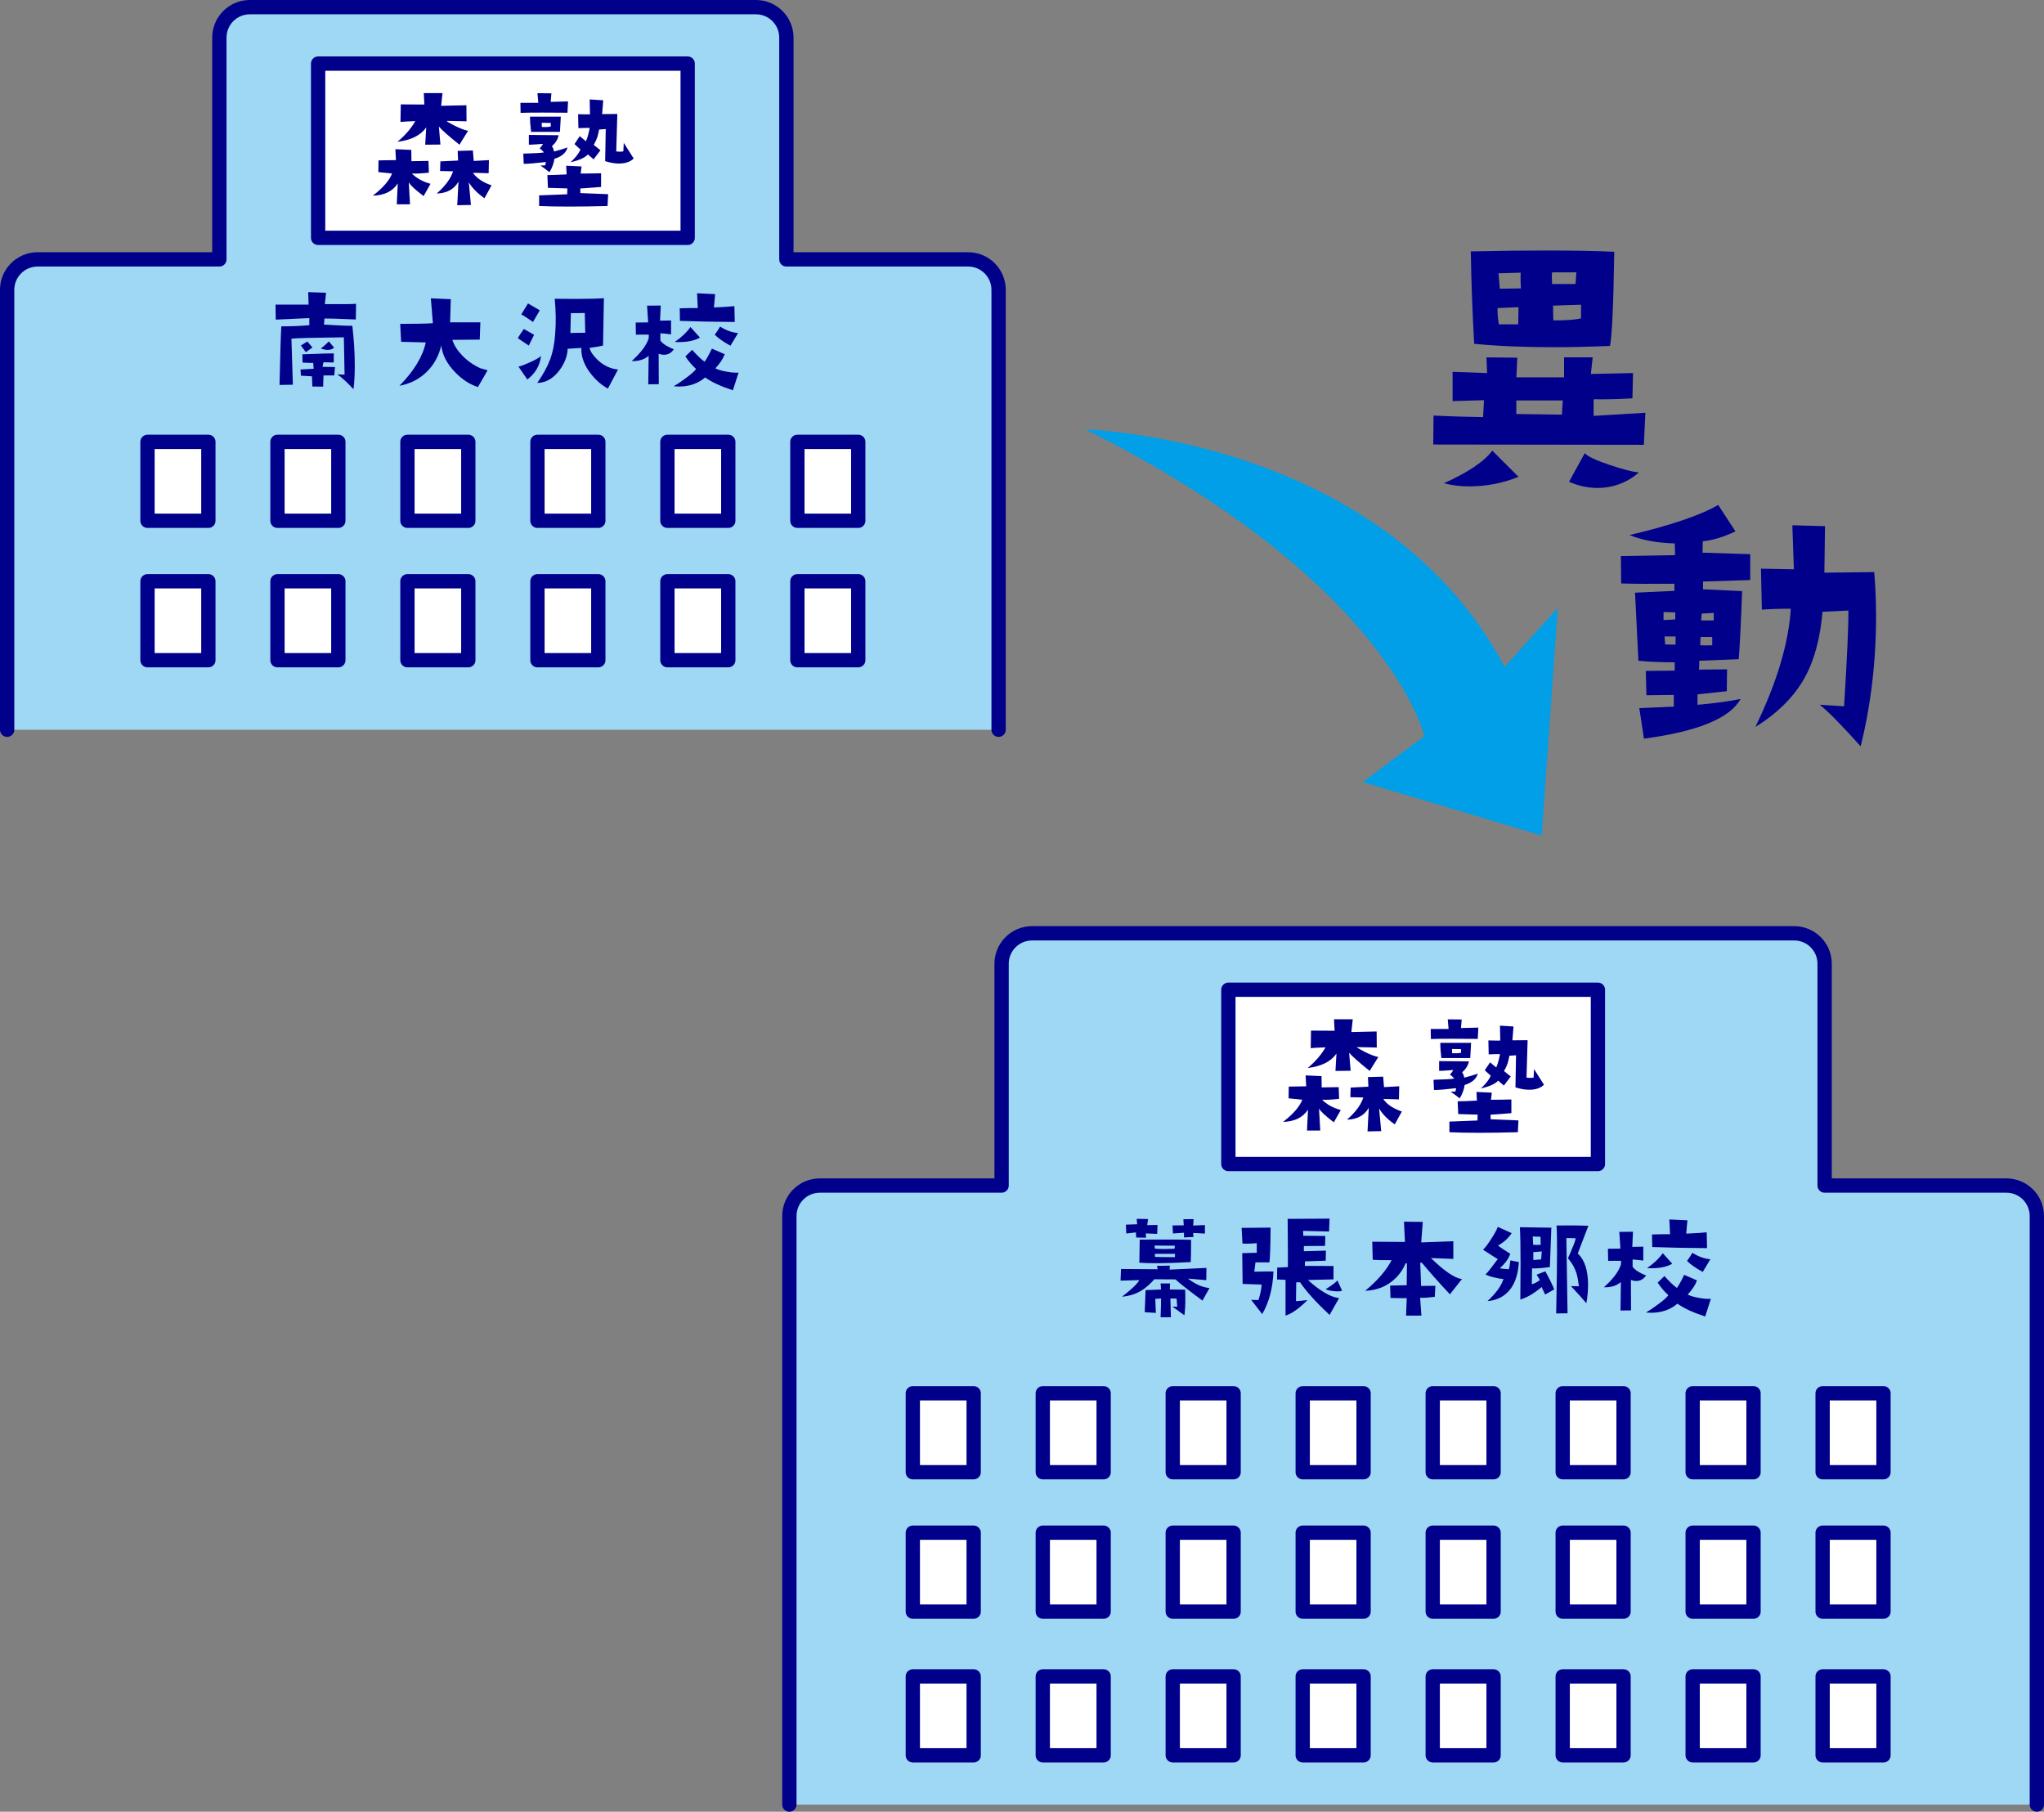 <?xml version="1.0" encoding="UTF-8"?>
<svg id="Layer_2" xmlns="http://www.w3.org/2000/svg" viewBox="0 0 428.88 380.1">
  <rect x="0" y="0" width="428.88" height="380.1" fill="#808080" stroke="none"/>
  <defs>
    <style>
      .cls-1 {
        fill: #fff;
      }

      .cls-1, .cls-2 {
        stroke: #00008b;
        stroke-linecap: round;
        stroke-linejoin: round;
        stroke-width: 3px;
      }

      .cls-2 {
        fill: #9ed8f5;
      }

      .cls-3 {
        fill: #009fe8;
      }

      .cls-4 {
        fill: #00008b;
      }
    </style>
  </defs>
  <g id="_レイヤー_1" data-name="レイヤー_1">
    <g>
      <g>
        <path class="cls-2" d="M427.38,378.6v-123.48c0-3.53-2.86-6.39-6.39-6.39h-38.14v-46.53c0-3.53-2.86-6.39-6.39-6.39h-159.91c-3.53,0-6.39,2.86-6.39,6.39v46.53h-38.14c-3.53,0-6.39,2.86-6.39,6.39v123.48"/>
        <g>
          <g>
            <rect class="cls-1" x="191.53" y="292.31" width="12.77" height="16.56"/>
            <rect class="cls-1" x="218.8" y="292.31" width="12.77" height="16.56"/>
            <rect class="cls-1" x="246.07" y="292.31" width="12.77" height="16.56"/>
            <rect class="cls-1" x="273.34" y="292.31" width="12.77" height="16.56"/>
            <rect class="cls-1" x="300.62" y="292.31" width="12.77" height="16.56"/>
            <rect class="cls-1" x="327.89" y="292.31" width="12.77" height="16.56"/>
            <rect class="cls-1" x="355.16" y="292.31" width="12.77" height="16.56"/>
            <rect class="cls-1" x="382.43" y="292.31" width="12.77" height="16.56"/>
          </g>
          <g>
            <rect class="cls-1" x="191.53" y="321.56" width="12.77" height="16.56"/>
            <rect class="cls-1" x="218.8" y="321.56" width="12.77" height="16.56"/>
            <rect class="cls-1" x="246.07" y="321.56" width="12.77" height="16.56"/>
            <rect class="cls-1" x="273.34" y="321.56" width="12.77" height="16.56"/>
            <rect class="cls-1" x="300.62" y="321.56" width="12.77" height="16.56"/>
            <rect class="cls-1" x="327.89" y="321.56" width="12.77" height="16.56"/>
            <rect class="cls-1" x="355.16" y="321.56" width="12.77" height="16.56"/>
            <rect class="cls-1" x="382.43" y="321.56" width="12.77" height="16.56"/>
          </g>
          <g>
            <rect class="cls-1" x="191.53" y="351.71" width="12.77" height="16.56"/>
            <rect class="cls-1" x="218.8" y="351.71" width="12.77" height="16.56"/>
            <rect class="cls-1" x="246.07" y="351.71" width="12.77" height="16.56"/>
            <rect class="cls-1" x="273.34" y="351.71" width="12.77" height="16.56"/>
            <rect class="cls-1" x="300.62" y="351.71" width="12.77" height="16.56"/>
            <rect class="cls-1" x="327.89" y="351.71" width="12.77" height="16.56"/>
            <rect class="cls-1" x="355.16" y="351.71" width="12.77" height="16.56"/>
            <rect class="cls-1" x="382.43" y="351.71" width="12.77" height="16.56"/>
          </g>
        </g>
      </g>
      <g>
        <rect class="cls-1" x="257.74" y="207.65" width="77.54" height="36.56"/>
        <g>
          <path class="cls-4" d="M281.33,232.88l-1.46,2.58c-1.78-1.35-2.81-2.31-3.11-2.9l.26,4.63h-2.78l.21-4.39c-1.05,1.64-2.8,2.5-5.24,2.58,2.13-1.64,3.48-3.19,4.04-4.66l-2.87-.29.03-2.46,3.66-.06-.12-2.29,3.34.15.03,2.37,3.57-.06.09,2.46c-1.56.18-2.75.23-3.57.18.98,1,2.29,1.72,3.93,2.17ZM289.21,221.75l-1.82,2.93c-2.29-1.83-3.72-3.11-4.31-3.81l.32,3.78-3.19.03.21-3.63c-1.15,1.66-3.16,2.67-6.04,3.02,1.6-1.33,2.85-2.77,3.75-4.34-1.66.06-2.7.12-3.11.18l.06-3.69,4.95.03-.12-2.4h3.93l-.29,2.67,5.3-.12.03,3.37-4.19-.09c.21.22.79.56,1.73,1.03,1.09.55,2.02.9,2.78,1.05ZM294.14,233.2l-1.49,2.7c-1.5-1.05-2.6-2.17-3.28-3.34l.44,4.75-2.87.06.26-4.95c-.92,1.6-2.44,2.43-4.57,2.49,1.82-1.6,2.96-3.15,3.43-4.66l-2.72-.06.06-2.02,3.72-.18-.09-2.02,3.19-.09.18,2.2,3.19-.18-.06,2.75-3.28-.09c.72,1.11,2.02,1.99,3.9,2.64Z"/>
          <path class="cls-4" d="M310.19,215.59l-.12,2.37-5.36-.03c-2.01,0-3.51.02-4.48.06l-.03-2.11h3.75l-.18-2.02,2.93.03-.15,1.79,3.63-.09ZM310.07,225.26c-.29,1.09-1.21,1.89-2.75,2.37-.16,1.04-.51,1.97-1.05,2.81-.43-.35-1.05-.82-1.88-1.41l1-.03.15-.7c-2.34.27-3.9.4-4.66.38l-.09-2.14c2.42-.06,3.87-.15,4.34-.26-.25-.31-.56-.6-.91-.85.29-.27.53-.59.7-.94-1.46.12-2.45.18-2.96.18v-2.05l6.24.06c-.14.82-.61,1.59-1.41,2.31.23.29.38.66.44,1.11,1.07-.27,2.02-.56,2.84-.85ZM308.67,218.79l-.18,3.19h-6.06c-.16-1.31-.23-2.37-.23-3.19h6.47ZM318.6,235.08l-.12,2.46c-2.99.08-5.68.12-8.09.12s-4.47-.04-6.27-.12v-2.23l5.89-.23.03-1.23c-1.5-.06-2.86-.1-4.07-.12l-.12-2.67c1.11-.02,2.46-.07,4.04-.15l-.09-1.82,3.22.15-.18,1.49c1.46,0,2.89-.02,4.28-.06v2.87c-2.4.2-3.86.3-4.37.32l.03.97,5.8.23ZM306.56,220.87v-.76l-1.9-.03.03.88c.78.04,1.41.01,1.88-.09ZM323.96,227.58c-.7.7-1.74,1.05-3.11,1.05-.88,0-1.84-.17-2.87-.5,0-.72.02-1.85.06-3.38s.06-2.65.06-3.35l-1.38.09c-.18.82-.3,1.35-.38,1.58-.18.53-.43,1.07-.76,1.64l1.41,1.14-1.44,1.9-1.2-1.03c-.61.68-1.82,1.23-3.63,1.64,1.02-.94,1.71-1.83,2.08-2.67l-1.26-1.14,1.11-1.67,1.29,1.08c.31-.68.58-1.62.79-2.81-.8,0-1.59.02-2.37.06l-.06-2.93c1.37.04,2.2.05,2.49.03l-.06-3.13,2.84.18-.23,2.9,3.19-.03-.23,7.85c.23.04.48.06.73.06.23,0,.49-.02.76-.06l.09-1.79c.59.92,1.28,2.01,2.08,3.28Z"/>
        </g>
        <g>
          <path class="cls-4" d="M253.78,270.23l-1.47,2.64c-2.8-2.07-4.69-3.55-5.67-4.45l-4.42-.03c-.9,1-1.77,1.77-2.62,2.31-1.19.75-2.58,1.2-4.17,1.35,2.1-1.63,3.3-2.79,3.61-3.48-.3.02-1.25.04-2.85.08-.22,0-.58,0-1.07.03l.1-2.44,7.68.05-.13-.71,2.69-.05-.05.84,7.73-.36-.03,2.57-3.84-.33c1.51,1.17,3.01,1.83,4.5,1.98ZM242.88,257.01l-.08,1.86-2.39-.1.05.91-2.06-.05-.05-1.07-2.03.23-.08-1.86,2.36-.08-.1-1.14,2.39.05-.18,1.27,2.16-.03ZM249.92,260.11c0,2.51-.03,4.07-.08,4.68-2.85.15-5.27.23-7.27.23-1.37,0-2.54-.03-3.51-.1l.08-4.85c5.74-.03,9.34-.02,10.78.05ZM248.68,270.56c.02.68.03,1.32.03,1.93,0,1.53-.07,2.68-.2,3.46-.98-.73-1.82-1.34-2.52-1.83.24,0,.58,0,1.02.03l-.13-1.7-1.3-.03.1,3.94h-2.16c.08-2.05.12-3.36.1-3.94l-1.22.08.13,2.95-2.34-.15.18-4.63,3.25-.13-.1-1.27h1.98l-.05,1.27,3.23.03ZM246.54,261.35l-4.3-.03.1.64c.41.05,1.01.08,1.8.08.64,0,1.41-.02,2.29-.05l.1-.64ZM246.54,263.06h-4.22l.03.64c1.03.03,2.42.05,4.17.05l.03-.69ZM252.82,258.81c-1.27-.08-2.09-.13-2.46-.13l.05.84-1.98.1v-.99c-.61.05-1.38.1-2.31.15l-.1-1.68,2.36-.03-.08-1.27,2.14-.03-.08,1.35,2.46-.1v1.78Z"/>
          <path class="cls-4" d="M267.2,266.79c-.14,3.49-.92,6.46-2.36,8.9l-2.31-2.97,1.53.03c.41-1.34.63-2.42.66-3.25l-3.99-.13-.08-6.46,3.05-.08v-2.01c-.8.07-1.49.1-2.08.1-.34,0-.64,0-.92-.03l-.18-3.28c.58,0,1.71,0,3.41-.03l2.67-.03c-.03,4.17-.12,6.6-.25,7.29h-2.92l-.25,1.96c2.02-.05,3.36-.06,4.04-.03ZM280.98,272.34l-2.01,3.53c-2.86-2.68-4.92-4.96-6.18-6.84h-.81c-.03,1.32-.05,2.64-.05,3.96.86-.07,1.67-.14,2.41-.23-1.75,1.76-3.28,2.85-4.6,3.25v-7.5l-1.78-.08.03-2.49,2.24-.1c.02-.93,0-4.3-.05-10.12l8.79-.05-.1,2.7-5.46-.13.05,1.02,4.62.05-.05,2.08-4.45.03v1.09l4.62-.13-.03,2.11-4.37.15v.94l6,.03v2.8l-5.34.13c.75.73,1.62,1.43,2.62,2.11,1.53,1.03,2.82,1.59,3.89,1.68ZM281.59,270.78c-.12.1-.43.15-.94.15-.85,0-1.69-.14-2.52-.43,1.47-.93,2.3-1.56,2.49-1.88l.97,2.16Z"/>
          <path class="cls-4" d="M306.75,268.35l-2.52,3.2c-2.07-2.19-4.03-4.4-5.9-6.63h-.33l.18,4.88c1-.03,2-.04,3-.03l-.13,2.31c-1.22.15-2.25.22-3.08.2l.28,3.74h-3.23l.15-3.66c-1.32,0-2.46-.02-3.41-.05l-.08-2.59,3.48-.08.05-4.6-.3.03c-.58,1.42-1.47,2.63-2.69,3.63-1.59,1.32-3.52,2.03-5.77,2.11,2.63-2.19,4.47-4.33,5.54-6.43-1.51.02-2.83,0-3.96-.08l-.1-3.79,6.86.05-.2-4.25,3.94.05-.33,4.3,6.74-.25v3.71l-4.7-.18c2.86,2.78,5.03,4.25,6.51,4.4Z"/>
          <path class="cls-4" d="M318.7,264.79c-.14,2.29-.69,4.13-1.68,5.52-1.15,1.59-2.79,2.48-4.91,2.67,1.81-1.69,2.93-3.24,3.35-4.65-.49-.02-1.14-.12-1.94-.32-.8-.19-1.41-.4-1.82-.62.36-.32,1.21-1.4,2.57-3.23-.47-.27-1.51-.93-3.1-1.98.41-.34.98-1.09,1.73-2.26.71-1.1,1.17-1.94,1.37-2.52l2.92,1.32c-.75,1.1-1.7,1.96-2.87,2.59.44.37,1.3.95,2.57,1.73-.34,1.03-1.08,2.05-2.21,3.05.27.07.92.13,1.93.2.07-.2.17-.82.31-1.86l1.78.36ZM326.12,270.51l-1.91,1.09-.74-1.58c-1.63,1.37-3.12,2.24-4.47,2.62.03-2.91.05-5.45.05-7.6,0-3.59-.05-6.12-.15-7.57l6.61.1-.31,8.26c-1.56.22-2.8.31-3.74.28l-.05,3.33c.59-.17,1.16-.46,1.7-.89l-.69-1.12,1.83-.71c.95,1.75,1.57,3.01,1.86,3.79ZM323.27,261.15l-.03-1.68-1.63-.05.08,1.73c.19.02.41.03.66.03.27,0,.58,0,.92-.03ZM323.5,262.55c-.12,0-.71.05-1.78.15v1.65l1.65-.13.13-1.68ZM333.29,257.14l-2.24,5.85c1.44,1.32,2.16,3.52,2.16,6.58,0,1.32-.12,2.6-.36,3.84-.81-.97-1.89-2.16-3.23-3.58l1.68.03c-.17-1.29-.35-2.21-.53-2.77-.36-1.13-.95-2.17-1.78-3.1.93-2.07,1.48-3.46,1.65-4.19-.93-.05-1.59-.07-1.98-.05l.25,15.78-2.39.03.05-2.49c.17-8.71.18-14.03.03-15.96,2.74-.03,4.97-.02,6.68.05Z"/>
          <path class="cls-4" d="M345.38,267.61c-.53.76-1.21,1.14-2.06,1.14-.39,0-.76-.08-1.12-.23l.03,6.4-2.21.03.08-5.97c-.93.78-2.12,1.14-3.56,1.09,1.92-1.73,3.1-3.3,3.56-4.73l.05-.81c-.83-.02-1.74-.02-2.72,0l-.05-2.54,2.62-.03-.23-3.51,2.87-.03-.15,3.18,2.31-.05v2.92c-.76-.1-1.51-.18-2.24-.23v1.52c.2.34.63.7,1.27,1.09.56.34,1.08.58,1.55.74ZM358.98,272.49l-1.19,3.71c-2.51-.81-4.45-1.71-5.82-2.69-1.49,1.27-3.34,1.91-5.54,1.91-.34,0-.69-.02-1.07-.05.73-.42,1.56-.98,2.49-1.68,1.17-.85,1.91-1.5,2.21-1.96-.83-.75-1.58-1.63-2.24-2.64l1.42-1.37c1.12,1.24,1.99,2.07,2.62,2.49.49-.71,1-1.63,1.52-2.75l2.69,1.17c-.34.95-.99,1.94-1.96,2.97.61.31,1.42.54,2.44.71.73.14,1.36.2,1.88.2.19,0,.36,0,.53-.03ZM350.88,265.14c-1.12.63-2.58.94-4.4.94-.34,0-.63,0-.89-.03,1.39-.95,2.49-1.99,3.3-3.13l1.98,2.21ZM358.17,261.86c-4.35-.03-8.18-.11-11.49-.23l-.05-2.64c1.88-.05,3.14-.07,3.79-.05l-.15-3.1,3.79.18c-.1,1.24-.19,2.17-.25,2.8,2.22-.1,3.65-.2,4.29-.28l.08,3.33ZM358.88,264.18l-1.6,2.67c-1.49-.81-2.59-1.58-3.3-2.31.53-.71.9-1.28,1.12-1.7,1.29.81,2.55,1.26,3.79,1.35Z"/>
        </g>
      </g>
    </g>
    <path class="cls-4" d="M345.24,86.6l-.32,6.72-44.19-.06.06-6.07c3.62.17,7.08.28,10.4.32l.19-3.55-6.59.19v-6.14l7.24.26-.13-3.29,6.46.06-.19,4.13h10.01v-4.2h6.01l-.39,3.49,8.85-.19-.13,5.3c-2.8.17-5.51.24-8.14.19v3.49l10.86-.65ZM318.62,100.04c-3.32,1.34-6.76,2-10.34,2-1.85,0-3.62-.21-5.3-.65,5.12-2.33,8.51-4.61,10.14-6.85l5.49,5.49ZM338.71,52.81c-.17,11.11-.47,17.7-.9,19.77-4.26.17-8.25.26-11.95.26-6.29,0-11.8-.24-16.54-.71-.39-6.93-.62-13.4-.71-19.38,5.9-.13,11.2-.19,15.89-.19,5.51,0,10.25.09,14.21.26ZM318.62,64.44l-4.39.19c-.04,1.03.04,2.17.26,3.42h4.07l.06-3.62ZM319.14,60.5c-.09-1.08-.11-2.17-.06-3.29l-4.65.13.26,3.23,4.46-.06ZM327.92,84.02h-9.76v2.84l9.56.13.19-2.97ZM330.77,57.14h-5.1c-.04.26-.06.6-.06,1.03,0,.39.02.86.06,1.42h4.91l.19-2.46ZM331.74,66.77v-2.84l-5.88.19.06,3.1c2.93,0,4.87-.15,5.82-.45ZM343.88,99.14c-2.54,2.15-5.45,3.23-8.72,3.23-1.98,0-3.96-.43-5.94-1.29l3.3-6.01c.6.69,2.39,1.53,5.36,2.52,2.58.86,4.59,1.38,6.01,1.55Z"/>
    <path class="cls-4" d="M367.21,121.69l-9.88.32v1.62l8.21.39c-.26,6.94-.5,11.69-.71,14.28l-8.27.32-.06,1.87,5.88-.06-.06,4.59-6.14.65v2.2c3.45-.3,6.46-.71,9.05-1.23-2.24,4.05-9,6.83-20.29,8.33l-.97-6.4,7.24-.32v-2.46l-5.75.07-.13-5.1,6.07-.06v-1.75c-2.93,0-5.47-.11-7.62-.32l-.71-14.28,8.27-.39v-1.49c-4.87.04-8.59.02-11.18-.06l-.06-5.75,11.37-.19-.06-2.46c-3.66-.09-6.83-.67-9.5-1.75,8.74-2.07,14.95-4.18,18.61-6.33l3.62,5.56c-2.46,1.16-4.74,1.85-6.85,2.07l-.06,2.39,10.01.32v5.43ZM351.51,129.96v-1.49l-2.46-.06v1.68l2.46-.13ZM351.58,135.26v-1.74h-2.32l.13,1.68,2.2.06ZM359.27,133.64h-2.46l-.06,1.74c.99.04,1.83.04,2.52,0v-1.74ZM359.59,130.15v-1.55l-2.52.13-.13,1.42c.86.04,1.74.04,2.65,0ZM393.25,120.01c.26,3.02.39,6.12.39,9.3,0,9.48-1.08,18.57-3.23,27.27-4.09-4.56-6.96-7.47-8.59-8.72l5.11.32c.65-10.38.95-17.08.9-20.09l-5.43.26c-.47,5.64-1.74,10.29-3.81,13.96-2.2,3.92-5.62,7.32-10.27,10.21,4.52-9.35,7-17.62,7.43-24.81-2.33,0-4.35.06-6.07.19l-.19-8.59,6.91.13-.32-9.24,6.85.19-.13,9.76,10.47-.13Z"/>
    <path class="cls-3" d="M227.83,90.1s62.35,1.7,87.88,49.82l11.15-12.38-3.38,47.75-37.55-11.21,12.95-9.63s-7.44-32.44-71.05-64.33Z"/>
    <g>
      <path class="cls-2" d="M209.53,153.1V60.81c0-3.53-2.86-6.39-6.39-6.39h-38.14V7.89c0-3.53-2.86-6.39-6.39-6.39H52.42c-3.53,0-6.39,2.86-6.39,6.39v46.53H7.89c-3.53,0-6.39,2.86-6.39,6.39v92.29"/>
      <rect class="cls-1" x="66.75" y="13.34" width="77.54" height="36.56"/>
      <g>
        <path class="cls-4" d="M90.34,38.56l-1.46,2.58c-1.78-1.35-2.81-2.31-3.11-2.9l.26,4.63h-2.78l.21-4.39c-1.05,1.64-2.8,2.5-5.24,2.58,2.13-1.64,3.48-3.19,4.04-4.66l-2.87-.29.03-2.46,3.66-.06-.12-2.29,3.34.15.03,2.37,3.57-.06.09,2.46c-1.56.18-2.75.23-3.57.18.98,1,2.29,1.72,3.93,2.17ZM98.22,27.43l-1.82,2.93c-2.29-1.83-3.72-3.11-4.31-3.81l.32,3.78-3.19.03.21-3.63c-1.15,1.66-3.16,2.67-6.04,3.02,1.6-1.33,2.85-2.77,3.75-4.34-1.66.06-2.7.12-3.11.18l.06-3.69,4.95.03-.12-2.4h3.93l-.29,2.67,5.3-.12.03,3.37-4.19-.09c.21.22.79.56,1.73,1.03,1.09.55,2.02.9,2.78,1.05ZM103.14,38.89l-1.49,2.7c-1.5-1.05-2.6-2.17-3.28-3.34l.44,4.75-2.87.06.26-4.95c-.92,1.6-2.44,2.43-4.57,2.49,1.82-1.6,2.96-3.15,3.43-4.66l-2.72-.06.06-2.02,3.72-.18-.09-2.02,3.19-.09.18,2.2,3.19-.18-.06,2.75-3.28-.09c.72,1.11,2.02,1.99,3.9,2.64Z"/>
        <path class="cls-4" d="M119.19,21.28l-.12,2.37-5.36-.03c-2.01,0-3.51.02-4.48.06l-.03-2.11h3.75l-.18-2.02,2.93.03-.15,1.79,3.63-.09ZM119.08,30.95c-.29,1.09-1.21,1.89-2.75,2.37-.16,1.04-.51,1.97-1.05,2.81-.43-.35-1.05-.82-1.88-1.41l1-.03.15-.7c-2.34.27-3.9.4-4.66.38l-.09-2.14c2.42-.06,3.87-.15,4.34-.26-.25-.31-.56-.6-.91-.85.29-.27.53-.59.7-.94-1.46.12-2.45.18-2.96.18v-2.05l6.24.06c-.14.82-.61,1.59-1.41,2.31.23.29.38.66.44,1.11,1.07-.27,2.02-.56,2.84-.85ZM117.67,24.47l-.18,3.19h-6.06c-.16-1.31-.23-2.37-.23-3.19h6.47ZM127.6,40.76l-.12,2.46c-2.99.08-5.68.12-8.09.12s-4.47-.04-6.27-.12v-2.23l5.89-.23.03-1.23c-1.5-.06-2.86-.1-4.07-.12l-.12-2.67c1.11-.02,2.46-.07,4.04-.15l-.09-1.82,3.22.15-.18,1.49c1.46,0,2.89-.02,4.28-.06v2.87c-2.4.2-3.86.3-4.37.32l.03.97,5.8.23ZM115.56,26.55v-.76l-1.9-.03.03.88c.78.04,1.41.01,1.88-.09ZM132.96,33.26c-.7.7-1.74,1.05-3.11,1.05-.88,0-1.84-.17-2.87-.5,0-.72.02-1.85.06-3.38s.06-2.65.06-3.35l-1.38.09c-.18.82-.3,1.35-.38,1.58-.18.53-.43,1.07-.76,1.64l1.41,1.14-1.44,1.9-1.2-1.03c-.61.68-1.82,1.23-3.63,1.64,1.02-.94,1.71-1.83,2.08-2.67l-1.26-1.14,1.11-1.67,1.29,1.08c.31-.68.58-1.62.79-2.81-.8,0-1.59.02-2.37.06l-.06-2.93c1.37.04,2.2.05,2.49.03l-.06-3.13,2.84.18-.23,2.9,3.19-.03-.23,7.85c.23.04.48.06.73.06.23,0,.49-.02.76-.06l.09-1.79c.59.92,1.28,2.01,2.08,3.28Z"/>
      </g>
      <g>
        <g>
          <rect class="cls-1" x="30.95" y="92.7" width="12.77" height="16.56"/>
          <rect class="cls-1" x="58.22" y="92.7" width="12.77" height="16.56"/>
          <rect class="cls-1" x="85.49" y="92.7" width="12.77" height="16.56"/>
          <rect class="cls-1" x="112.77" y="92.7" width="12.77" height="16.56"/>
          <rect class="cls-1" x="140.04" y="92.7" width="12.77" height="16.56"/>
          <rect class="cls-1" x="167.31" y="92.7" width="12.77" height="16.56"/>
        </g>
        <g>
          <rect class="cls-1" x="30.95" y="121.95" width="12.77" height="16.56"/>
          <rect class="cls-1" x="58.22" y="121.95" width="12.77" height="16.56"/>
          <rect class="cls-1" x="85.49" y="121.95" width="12.77" height="16.56"/>
          <rect class="cls-1" x="112.77" y="121.95" width="12.77" height="16.56"/>
          <rect class="cls-1" x="140.04" y="121.95" width="12.77" height="16.56"/>
          <rect class="cls-1" x="167.31" y="121.95" width="12.77" height="16.56"/>
        </g>
      </g>
      <g>
        <path class="cls-4" d="M74.71,63.73l-.05,3.3c-3.22-.15-5.41-.22-6.58-.2l-.1,1.27c3.15.19,5.13.27,5.95.25.34,2.98.51,5.74.51,8.29,0,2.07-.09,3.74-.28,5.01-1.41-1.51-2.53-2.54-3.38-3.1l1.52.05-.15-7.83c-6.25.07-9.92.16-11,.28l.3,9.66-2.8.05c.15-6.84.28-10.95.38-12.3,1.81.02,3.77-.06,5.87-.23v-1.5l-7.04.33-.05-3.15h6.94l-.08-2.62,3.74.13-.25,2.39c3.71.02,5.9,0,6.56-.08ZM70.29,77.03l-.15,1.73h-2.26l-.08,2.36-2.26-.03-.08-2.14-2.31-.13-.1-1.3,2.77-.15-.1-1.22c-.61,0-1.36-.03-2.24-.08l-.03-1.73c3.86-.15,6.06-.22,6.58-.2v1.91l-2.16-.05-.2.96,2.62.05ZM65.56,72.91l-1.4.97c-.34-.46-.68-.92-1.02-1.4l1.35-.84,1.07,1.27ZM70.11,72.93c-.34.32-.79.48-1.35.48-.44,0-.92-.1-1.45-.31.44-.29,1.01-.78,1.7-1.47l1.09,1.3Z"/>
        <path class="cls-4" d="M102.31,77.69l-2.03,3.51c-1.71-.54-3.3-1.58-4.78-3.1-1.7-1.75-2.67-3.62-2.92-5.62-.51,2.22-1.54,4.08-3.09,5.58-1.55,1.5-3.44,2.46-5.68,2.88,3.05-3.1,4.89-6.13,5.52-9.1l-5.16-.13-.2-3.76c3.32,0,5.61-.05,6.86-.15l-.43-5.21,4.19.18-.15,4.85h6.35l-.13,3.63-5.74.05c.34,1.12,1.03,2.21,2.06,3.28,1.08,1.12,2.35,2.01,3.79,2.67.34.08.86.23,1.55.43Z"/>
        <path class="cls-4" d="M112.07,70.24l-1.12,2.26-2.31-1.55c.15-.29.58-.93,1.27-1.93l2.16,1.22ZM113.52,74.69c-.24,2-1.19,3.64-2.87,4.93l-1.86-2.7c.58-.13,1.41-.45,2.49-.94,1.15-.53,1.9-.96,2.24-1.3ZM113.26,65.11l-1.42,2.44c-1.34-.93-2.16-1.46-2.47-1.58l1.42-2.31,2.47,1.45ZM129.68,77.51l-2.13,4.02c-1.32-.73-2.51-1.76-3.56-3.1-1.41-1.78-2.08-3.59-2.01-5.44l-2.87.18c-.05,1.54-.64,3.06-1.75,4.55-1.27,1.69-2.81,2.57-4.63,2.62,1.22-1.76,2.11-3.38,2.67-4.85.58-1.54.94-3.35,1.09-5.44.19-2.36.15-4.81-.1-7.37,1.59.02,3.02.03,4.27.03,2.83,0,4.85-.05,6.05-.15l-.18,9.94c-.42.12-1.36.28-2.82.48.15.75.7,1.58,1.65,2.49,1.24,1.2,2.68,1.89,4.32,2.06ZM122.8,69.81l-.1-4.14-2.92.03-.1,4.17c.73-.04,1.77-.05,3.13-.05Z"/>
        <path class="cls-4" d="M141.38,73.29c-.53.76-1.21,1.14-2.06,1.14-.39,0-.76-.08-1.12-.23l.03,6.4-2.21.03.08-5.97c-.93.78-2.12,1.14-3.56,1.09,1.92-1.73,3.1-3.3,3.56-4.73l.05-.81c-.83-.02-1.74-.02-2.72,0l-.05-2.54,2.62-.03-.23-3.51,2.87-.03-.15,3.18,2.31-.05v2.92c-.76-.1-1.51-.18-2.24-.23v1.52c.2.34.63.7,1.27,1.09.56.34,1.08.58,1.55.74ZM154.97,78.17l-1.19,3.71c-2.51-.81-4.45-1.71-5.82-2.69-1.49,1.27-3.34,1.91-5.54,1.91-.34,0-.69-.02-1.07-.05.73-.42,1.56-.98,2.49-1.68,1.17-.85,1.91-1.5,2.21-1.96-.83-.75-1.58-1.63-2.24-2.64l1.42-1.37c1.12,1.24,1.99,2.07,2.62,2.49.49-.71,1-1.63,1.52-2.75l2.69,1.17c-.34.95-.99,1.94-1.96,2.97.61.31,1.42.54,2.44.71.73.14,1.36.2,1.88.2.19,0,.36,0,.53-.03ZM146.87,70.83c-1.12.63-2.58.94-4.4.94-.34,0-.63,0-.89-.03,1.39-.95,2.49-1.99,3.3-3.13l1.98,2.21ZM154.16,67.55c-4.35-.03-8.18-.11-11.49-.23l-.05-2.64c1.88-.05,3.14-.07,3.79-.05l-.15-3.1,3.79.18c-.1,1.24-.19,2.17-.25,2.8,2.22-.1,3.65-.2,4.29-.28l.08,3.33ZM154.87,69.86l-1.6,2.67c-1.49-.81-2.59-1.58-3.3-2.31.53-.71.9-1.28,1.12-1.7,1.29.81,2.55,1.26,3.79,1.35Z"/>
      </g>
    </g>
  </g>
</svg>